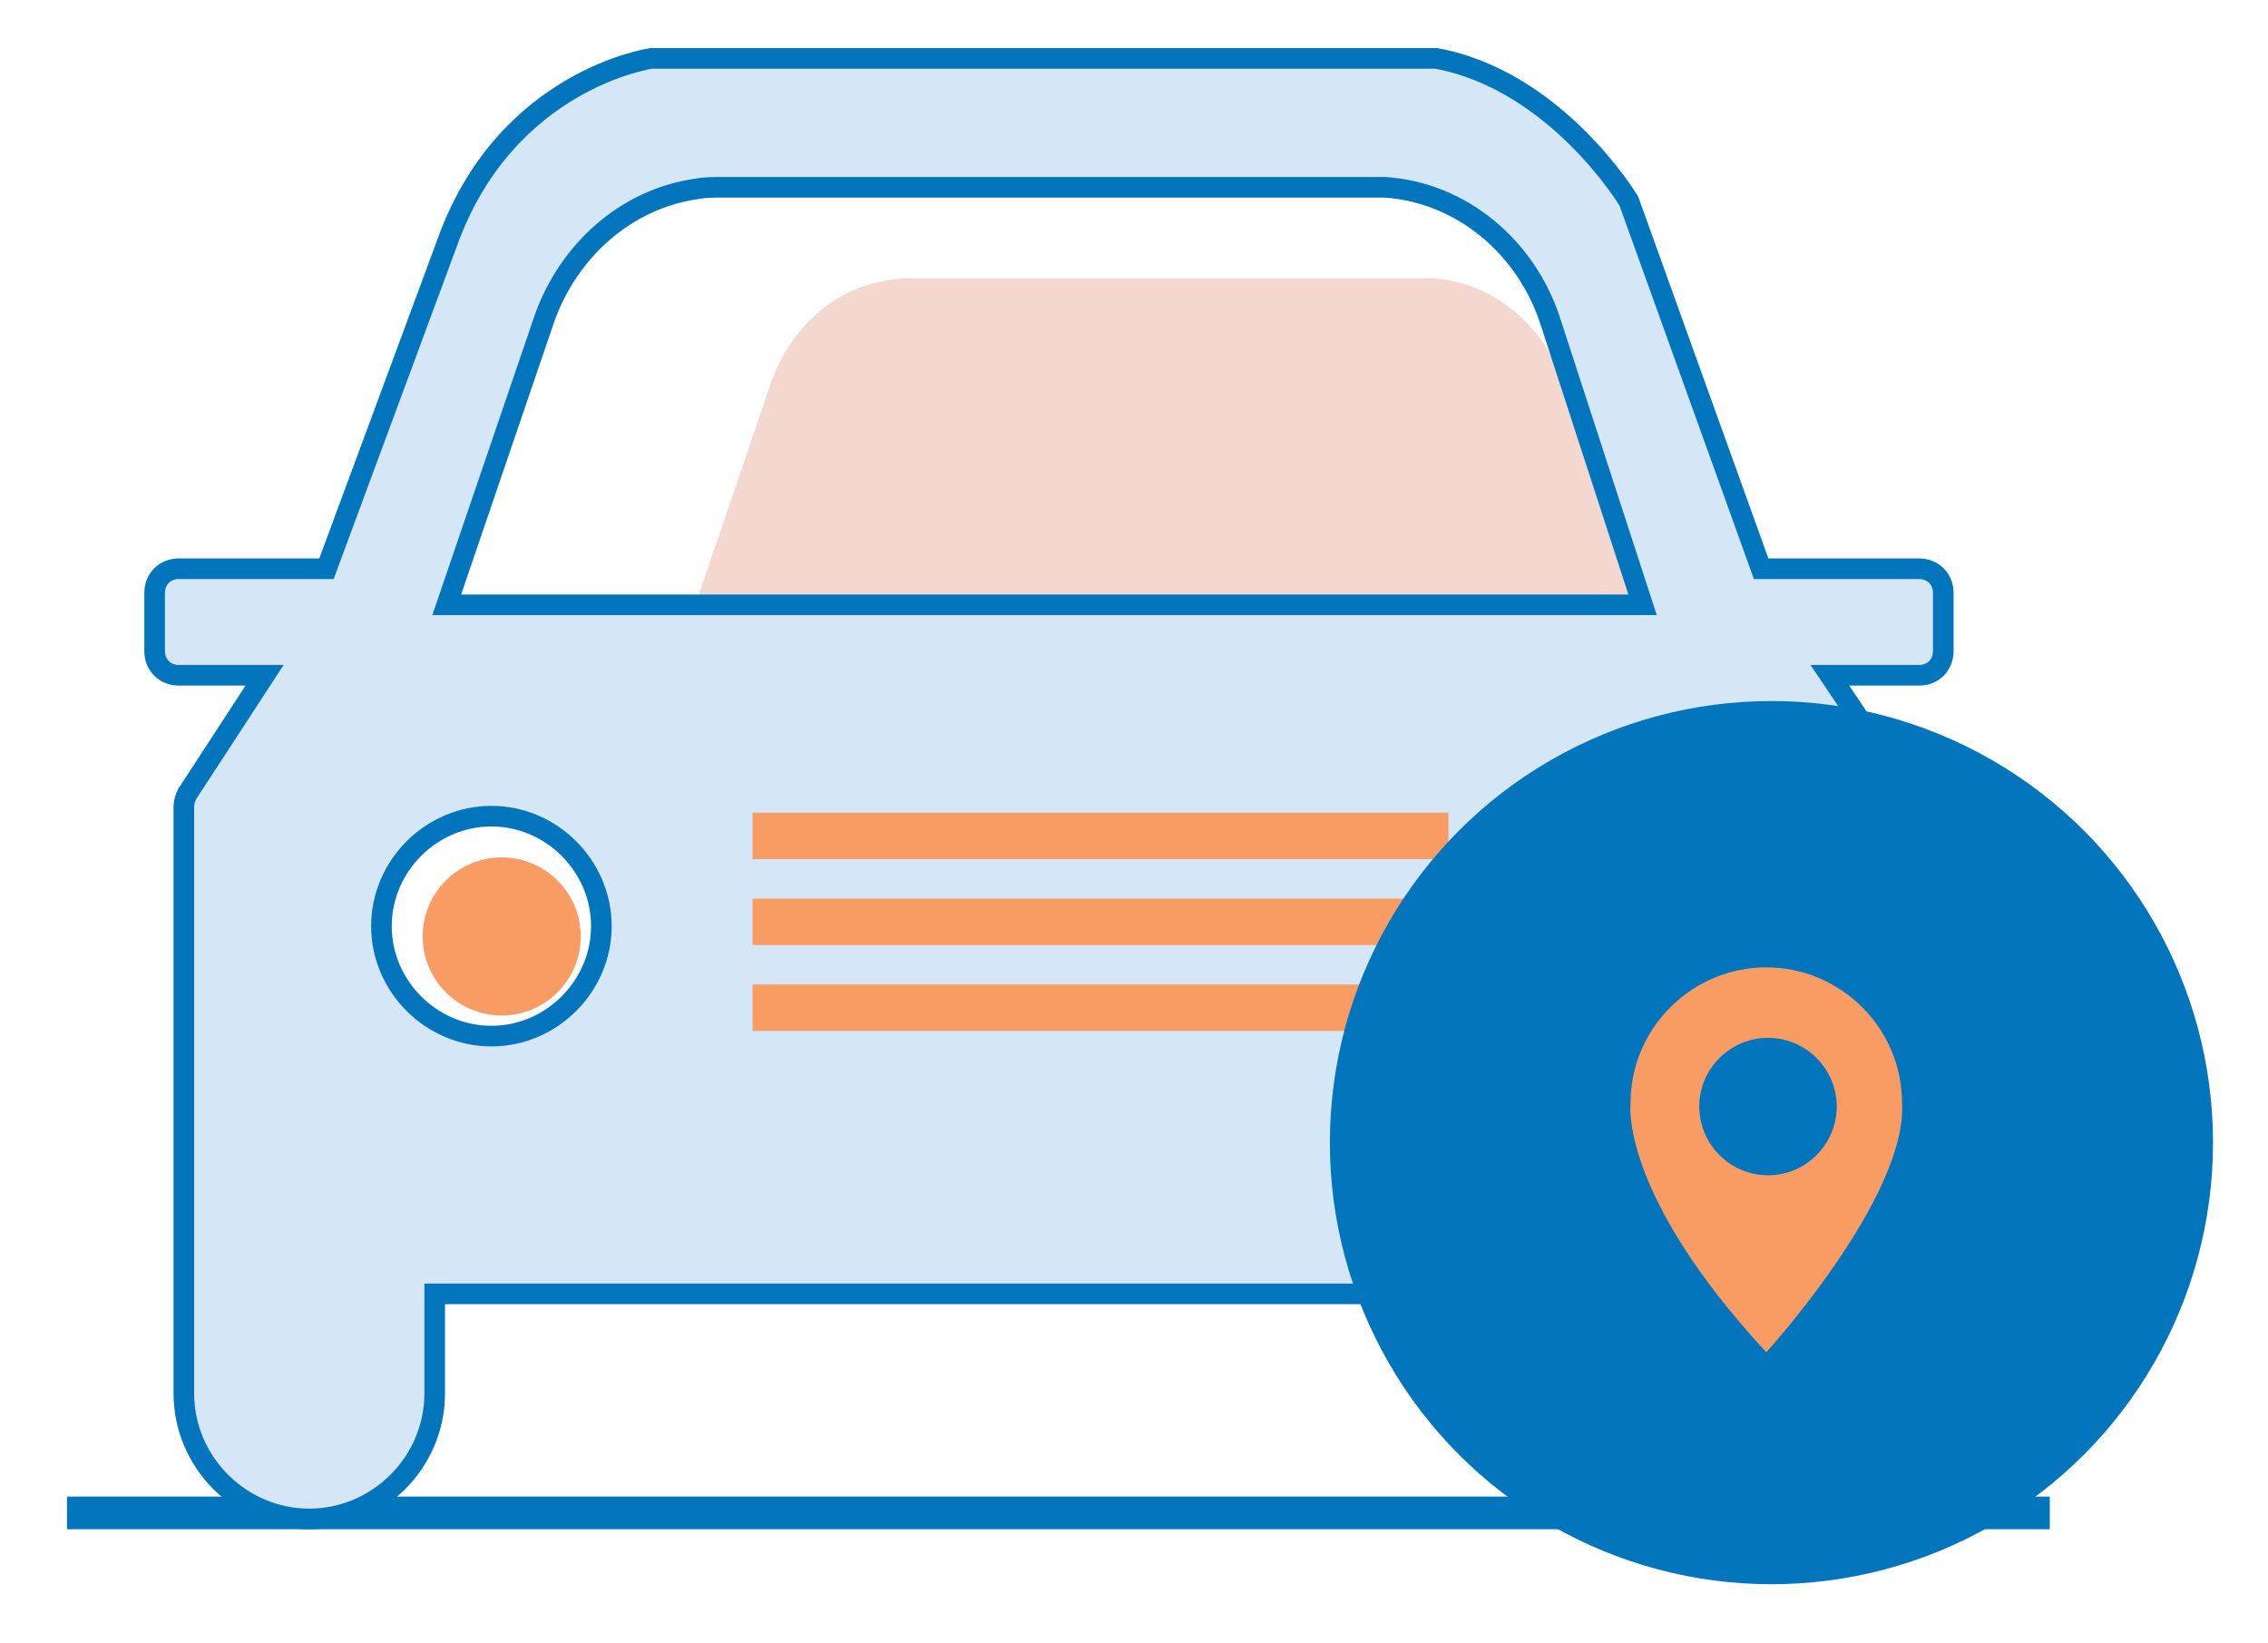 <svg xmlns="http://www.w3.org/2000/svg" xmlns:xlink="http://www.w3.org/1999/xlink" id="Layer_1" x="0px" y="0px" viewBox="0 0 132 95.6" style="enable-background:new 0 0 132 95.6;" xml:space="preserve"><style type="text/css">	.st0{fill:#0275BC;}	.st1{fill:#F4D8CF;}	.st2{fill:#D5E6F6;stroke:#0275BC;stroke-width:1.2;stroke-miterlimit:10;}	.st3{fill:#F99C64;}</style><g>	<rect x="3.9" y="87.1" class="st0" width="115.4" height="1.9"></rect>	<path class="st1" d="M95.4,35.4H40.4l4.5-13.2c1.1-3.1,3.7-5.5,6.9-5.9c0.4-0.1,0.8-0.1,1.2-0.1h29.8c0.2,0,0.4,0,0.6,0  c3.5,0.2,6.5,2.8,7.6,6.1L95.4,35.4z"></path>	<path class="st2" d="M25.3,81.1c0,4-3.3,7.3-7.3,7.3h0c-4,0-7.3-3.3-7.3-7.3V46.9c0-0.2,0.1-0.5,0.2-0.7l4.5-6.9h-5  c-0.8,0-1.4-0.6-1.4-1.4v-3.4c0-0.8,0.6-1.4,1.4-1.4H19l7-18.9C29.4,4.6,37.9,3.4,37.9,3.4h45.7c7,1.3,11.2,8.3,11.2,8.3l7.7,21.4  h9.2c0.8,0,1.4,0.6,1.4,1.4v3.4c0,0.8-0.6,1.4-1.4,1.4h-5.2l4.5,6.7c0.2,0.3,0.3,0.7,0.3,1v34c0,4-3.3,7.3-7.3,7.3h-0.5  c-4,0-7.3-3.3-7.3-7.3v-5.7H25.3V81.1z M28.6,47.5c-3.5,0-6.4,2.9-6.4,6.4s2.9,6.4,6.4,6.4s6.4-2.9,6.4-6.4S32.1,47.5,28.6,47.5z   M93.6,47.5c-3.5,0-6.4,2.9-6.4,6.4s2.9,6.4,6.4,6.4s6.4-2.9,6.4-6.4S97.1,47.5,93.6,47.5z M90.2,18.6c-1.4-4.2-5.1-7.4-9.6-7.7  c-0.3,0-0.5,0-0.8,0H42.1c-0.5,0-1.1,0-1.6,0.1c-4.1,0.6-7.4,3.6-8.8,7.5L26,35.2h69.6L90.2,18.6z"></path>	<circle class="st3" cx="29.2" cy="54.5" r="4.6"></circle>	<g>		<rect x="43.8" y="47.3" class="st3" width="40.5" height="2.7"></rect>		<rect x="43.8" y="52.3" class="st3" width="40.5" height="2.7"></rect>		<rect x="43.8" y="57.3" class="st3" width="40.5" height="2.7"></rect>	</g>	<circle class="st0" cx="103.1" cy="66.5" r="25.7"></circle>	<g>		<path class="st3" d="M110.7,64.2c0.3,5.5-7.9,14.5-7.9,14.5c-8.6-9.3-7.9-14.5-7.9-14.5c0-4.4,3.6-7.9,7.9-7.9   C107.1,56.3,110.7,59.8,110.7,64.2z"></path>		<path class="st0" d="M106.9,64.4c0,2.2-1.8,4-4,4s-4-1.8-4-4c0-2.2,1.8-4,4-4S106.9,62.2,106.9,64.4z"></path>	</g></g></svg>